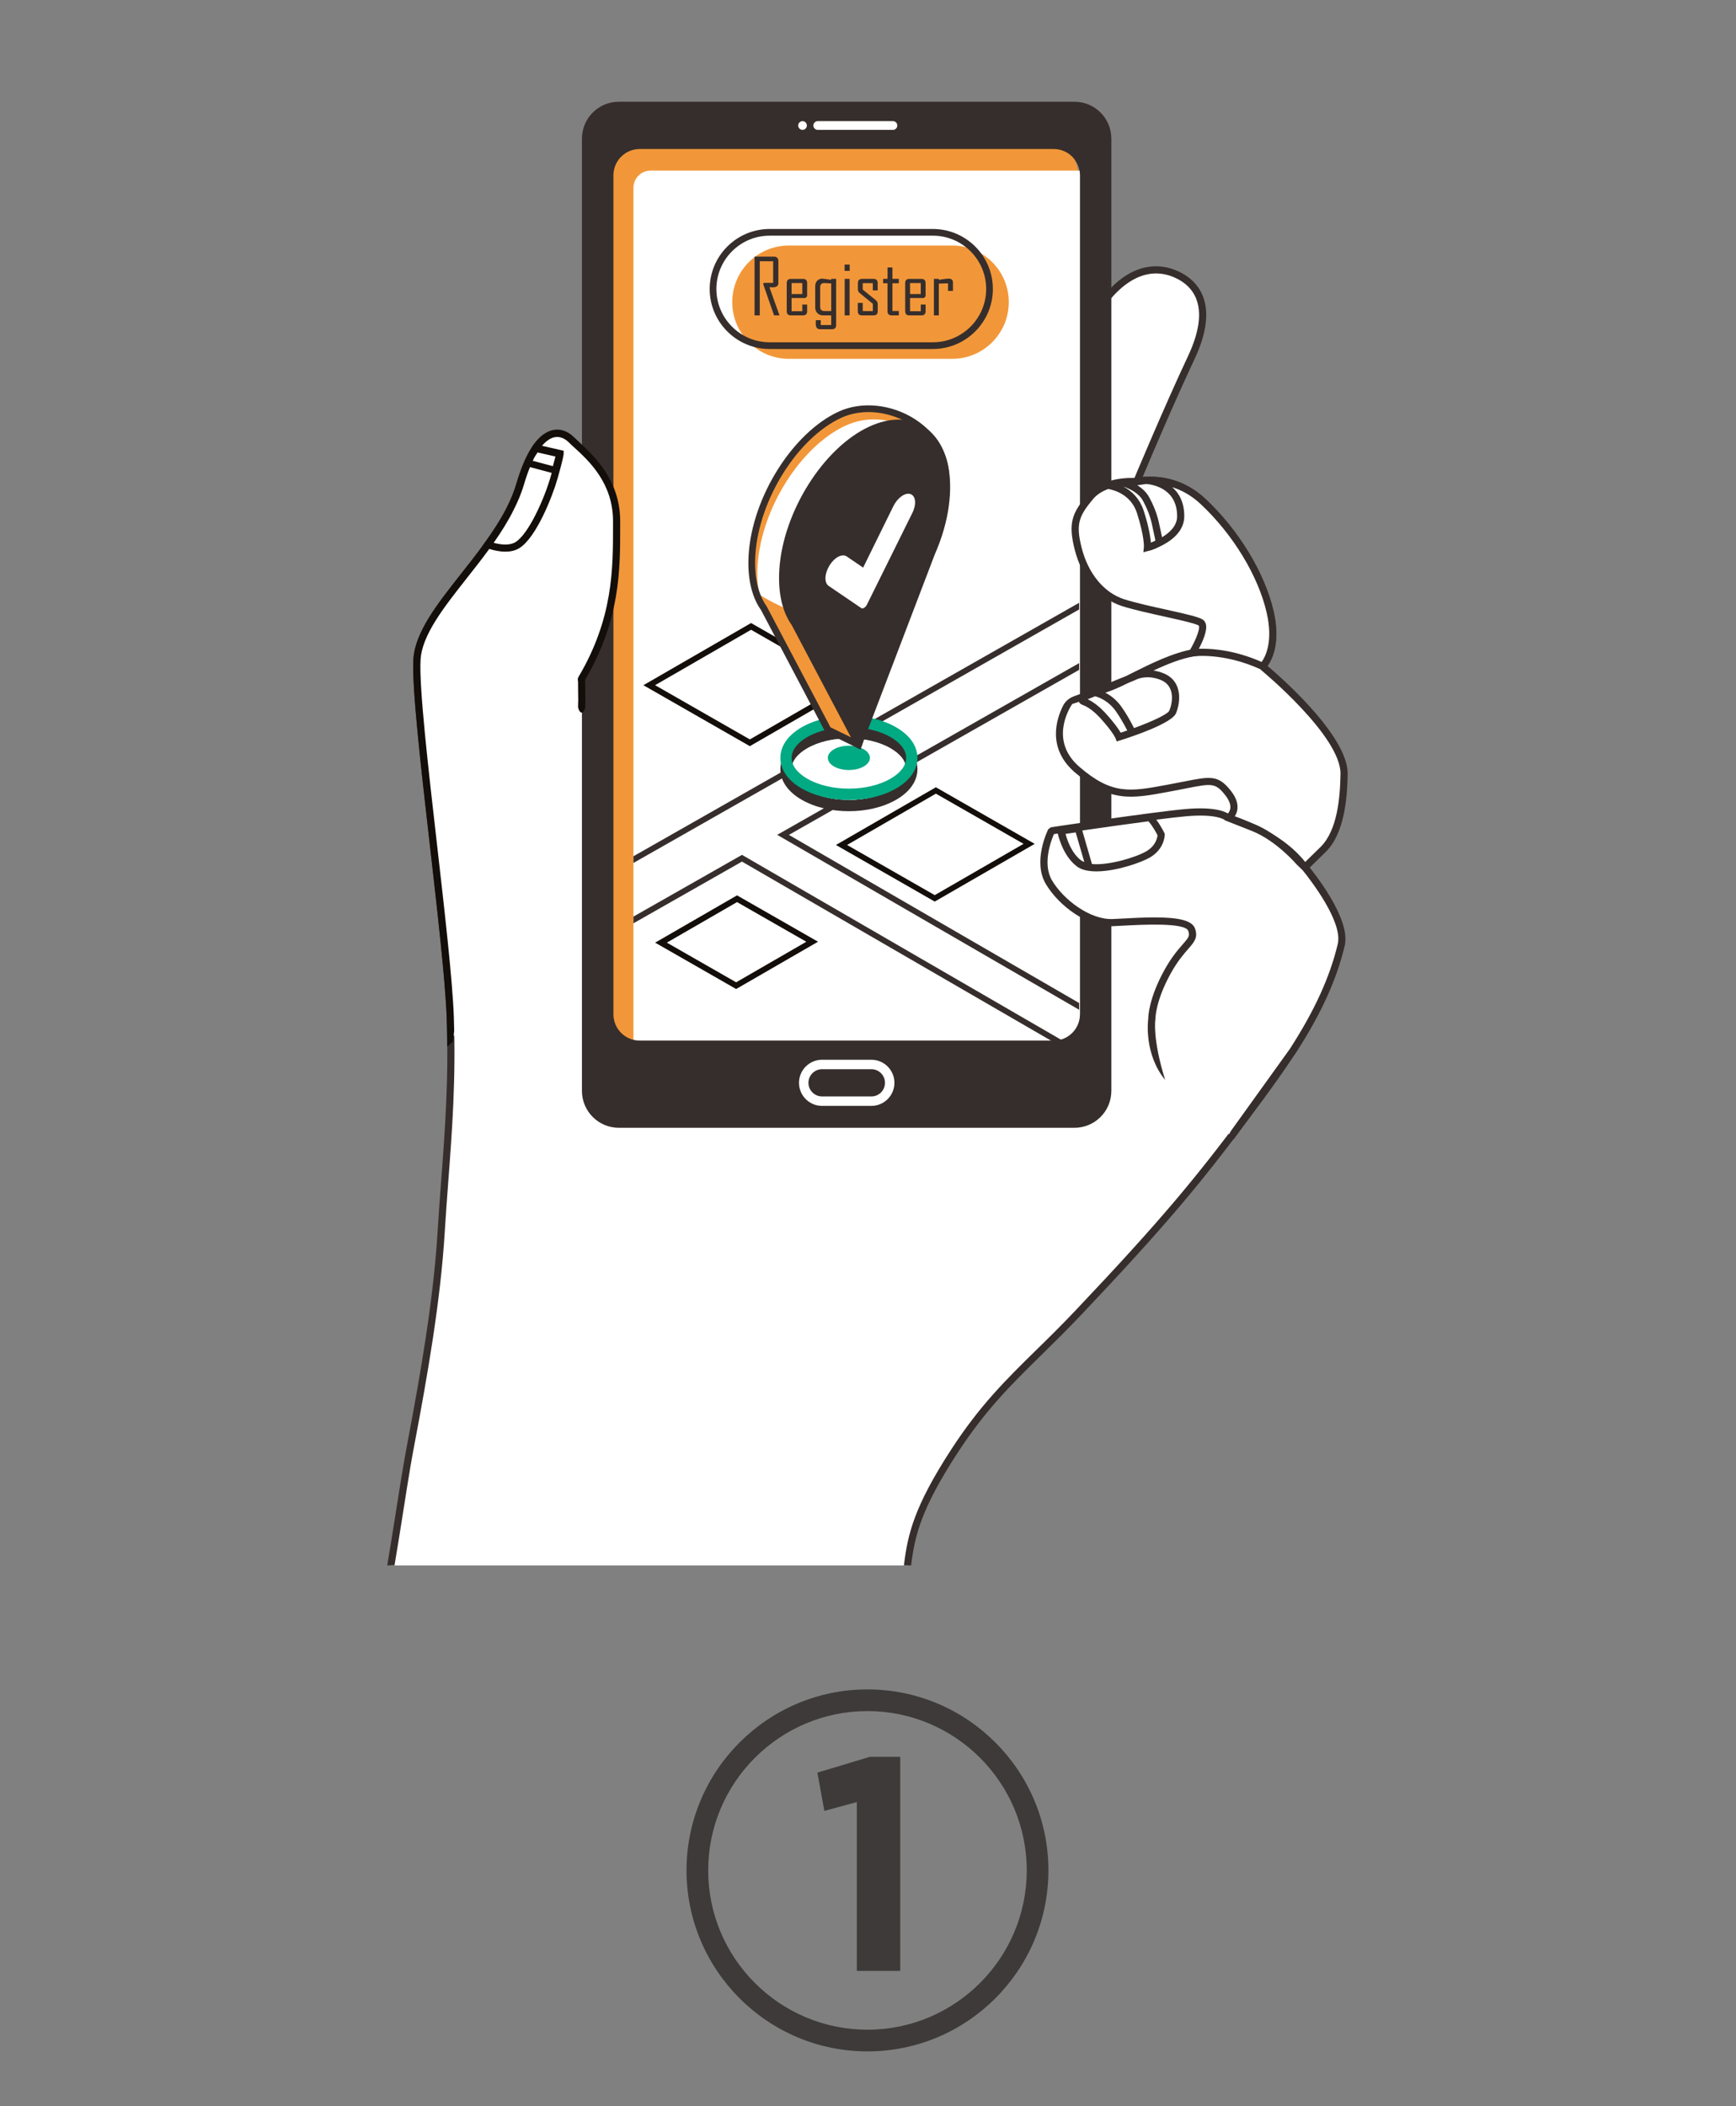 <?xml version="1.0" encoding="utf-8"?>
<!-- Generator: Adobe Illustrator 15.0.0, SVG Export Plug-In . SVG Version: 6.00 Build 0)  -->
<!DOCTYPE svg PUBLIC "-//W3C//DTD SVG 1.1//EN" "http://www.w3.org/Graphics/SVG/1.1/DTD/svg11.dtd">
<svg version="1.1" xmlns="http://www.w3.org/2000/svg" xmlns:xlink="http://www.w3.org/1999/xlink" x="0px" y="0px" width="155px"
	 height="188px" viewBox="0 0 155 188" enable-background="new 0 0 155 188" xml:space="preserve">
<rect x="0" y="0" width="155" height="188" fill="#808080" stroke="none"/>
<g id="レイヤー_1">
	<g id="XMLID_12160_">
		<g id="XMLID_12276_">
			<path id="XMLID_12278_" fill="#FFFFFF" d="M117.971,75.715c1.62-1.584,1.851-4.611,1.892-6.739c0.064-3.558-7.157-9.5-7.157-9.5
				s1.482-1.349,0.677-4.865c-0.812-3.517-3.24-7.286-6.001-9.864c-2.759-2.578-5.882-1.751-5.882-1.751s2.701-6.471,4.86-11.063
				c2.159-4.59,0.54-6.751-1.618-7.562c-2.16-0.81-4.861,0-7.291,4.229c-2.432,4.229-20.252,48.5-20.252,48.5
				S48.573,66.227,51.812,60.76c3.242-5.47,3.242-10.195,3.242-14.26c0-4.065-2.971-6.194-4.051-7.267
				c-1.08-1.074-3.095-1.072-4.591,4.015c-1.755,5.97-8.912,11.097-9.181,15.595c-0.27,4.498,2.7,24.666,2.97,31.927
				s-0.445,13.189-0.812,19.203c-0.359,5.932-1.48,12.488-2.698,18.904c-0.5,2.633-0.89,5.637-1.787,10.854h46.132
				c0.335-2.904,0.963-5.236,4.133-10.123c3.585-5.533,6.608-7.689,11.106-12.432c7.626-8.041,10.777-11.877,14.945-17.463
				c3.736-5.016,7.155-9.722,8.496-15.344c0.582-2.436-3.367-7.068-3.367-7.068S116.353,77.299,117.971,75.715z"/>
			<path id="XMLID_12277_" fill="#362E2C" d="M118.194,75.943c1.694-1.657,1.946-4.766,1.985-6.958
				c0.063-3.331-5.724-8.442-7.025-9.546c0.419-0.577,1.186-2.087,0.536-4.899c-0.787-3.407-3.123-7.25-6.094-10.025
				c-2.158-2.012-4.504-2.047-5.578-1.929c0.689-1.646,2.855-6.747,4.631-10.518c1.084-2.3,1.329-4.211,0.736-5.672
				c-0.434-1.059-1.306-1.862-2.537-2.324c-1.588-0.595-4.696-0.818-7.68,4.372C94.833,32.51,78.697,72.518,77.015,76.69
				c-2.703-1.05-23.202-9.164-25.021-14.364c-0.186-0.53-0.156-0.99,0.091-1.406c3.286-5.543,3.286-10.259,3.286-14.421
				c0-3.692-2.385-5.873-3.666-7.046c-0.184-0.166-0.345-0.316-0.479-0.448c-0.568-0.563-1.256-0.778-1.939-0.604
				c-1.281,0.33-2.351,1.93-3.182,4.756c-0.838,2.847-2.917,5.485-4.932,8.04c-2.118,2.685-4.119,5.219-4.263,7.626
				c-0.148,2.465,0.638,9.343,1.471,16.625c0.677,5.909,1.376,12.019,1.499,15.332c0.204,5.448-0.152,10.149-0.494,14.696
				c-0.112,1.469-0.225,2.986-0.315,4.479c-0.366,6.018-1.512,12.621-2.696,18.861c-0.263,1.393-0.433,2.43-0.667,3.869
				c-0.213,1.312-0.65,4.184-1.133,7.043h0.649c0.467-2.764,0.906-5.652,1.115-6.941c0.233-1.436,0.399-2.469,0.664-3.85
				c1.188-6.264,2.338-12.891,2.705-18.945c0.09-1.484,0.205-3.002,0.313-4.467c0.345-4.564,0.701-9.285,0.497-14.766
				c-0.124-3.339-0.824-9.461-1.502-15.382c-0.792-6.935-1.613-14.104-1.469-16.515c0.132-2.207,2.071-4.666,4.125-7.268
				c2.05-2.601,4.172-5.29,5.042-8.255c1.002-3.403,2.141-4.166,2.731-4.316c0.615-0.16,1.097,0.204,1.331,0.438
				c0.139,0.136,0.308,0.293,0.498,0.468c1.292,1.182,3.458,3.16,3.458,6.571c0,4.081,0,8.703-3.197,14.095
				c-0.344,0.582-0.393,1.236-0.144,1.943c2.033,5.819,24.723,14.493,25.689,14.861l0.294,0.113l0.116-0.291
				c0.178-0.444,17.842-44.299,20.235-48.459c2.035-3.542,4.488-4.996,6.903-4.091c0.735,0.278,1.706,0.843,2.164,1.967
				c0.526,1.291,0.28,3.029-0.724,5.161c-2.138,4.546-4.839,11.01-4.867,11.076l-0.247,0.598l0.626-0.166
				c0.026-0.009,2.979-0.752,5.58,1.677c2.886,2.694,5.149,6.411,5.906,9.701c0.75,3.261-0.568,4.546-0.58,4.557l-0.273,0.249
				l0.285,0.234c0.07,0.06,7.104,5.881,7.037,9.248c-0.035,2.08-0.264,5.021-1.793,6.513l-1.834,1.795l0.193,0.225
				c1.068,1.256,3.745,4.919,3.299,6.788c-1.37,5.742-4.966,10.564-8.442,15.23c-4.11,5.51-7.238,9.334-14.916,17.434
				c-1.288,1.359-2.44,2.492-3.556,3.58c-2.689,2.643-5.016,4.926-7.589,8.895c-3.201,4.941-3.861,7.438-4.188,10.297h0.641
				c0.326-2.76,0.988-5.172,4.084-9.949c2.538-3.912,4.837-6.17,7.501-8.785c1.117-1.098,2.272-2.232,3.572-3.6
				c7.699-8.119,10.842-11.959,14.966-17.488c3.517-4.717,7.151-9.594,8.551-15.465c0.54-2.27-2.438-6.131-3.243-7.118
				L118.194,75.943z"/>
		</g>
		<g id="XMLID_12263_">
			<path id="XMLID_12275_" fill="#F29739" d="M92.728,95.018H58.324c-2.003,0-3.625-1.622-3.625-3.624V15.923
				c0-2.001,1.621-3.625,3.625-3.625h34.403c2,0,3.621,1.623,3.621,3.625v75.469C96.351,93.394,94.729,95.018,92.728,95.018z"/>
			<path id="XMLID_12274_" fill="#FFFFFF" d="M96.679,97.947H58.09c-0.846,0-1.532-0.686-1.532-1.531V16.76
				c0-0.847,0.686-1.532,1.532-1.532h38.589c0.846,0,1.531,0.685,1.531,1.532v79.656C98.21,97.262,97.524,97.947,96.679,97.947z"/>
			<g id="XMLID_12264_">
				<path id="XMLID_12271_" fill="#362E2C" d="M95.934,9.082H55.252c-1.819,0-3.293,1.475-3.293,3.294v84.997
					c0,1.82,1.474,3.295,3.293,3.295h40.682c1.819,0,3.294-1.475,3.294-3.295V12.376C99.228,10.556,97.753,9.082,95.934,9.082z
					 M96.424,90.537c0,1.297-1.05,2.348-2.347,2.348H57.118c-1.295,0-2.347-1.051-2.347-2.348V15.649
					c0-1.293,1.051-2.348,2.347-2.348h36.96c1.298,0,2.348,1.052,2.348,2.348v74.887H96.424z"/>
				<path id="XMLID_12270_" fill="#FFFFFF" d="M79.732,11.592h-6.721c-0.213,0-0.389-0.175-0.389-0.389l0,0
					c0-0.213,0.174-0.389,0.389-0.389h6.721c0.213,0,0.385,0.174,0.385,0.389l0,0C80.117,11.417,79.945,11.592,79.732,11.592z"/>
				<path id="XMLID_12269_" fill="#FFFFFF" d="M71.656,11.592L71.656,11.592c-0.214,0-0.389-0.175-0.389-0.389l0,0
					c0-0.213,0.174-0.389,0.389-0.389l0,0c0.212,0,0.387,0.174,0.387,0.389l0,0C72.042,11.417,71.869,11.592,71.656,11.592z"/>
				<g id="XMLID_12265_">
					<path id="XMLID_12266_" fill="#FFFFFF" d="M77.8,98.713h-4.403c-1.134,0-2.059-0.924-2.059-2.059s0.925-2.059,2.059-2.059H77.8
						c1.137,0,2.059,0.924,2.059,2.059S78.938,98.713,77.8,98.713z M73.398,95.438c-0.669,0-1.216,0.545-1.216,1.217
						c0,0.67,0.547,1.215,1.216,1.215h4.403c0.671,0,1.216-0.545,1.216-1.215c0-0.672-0.545-1.217-1.216-1.217H73.398z"/>
				</g>
			</g>
		</g>
		<g id="XMLID_12255_">
			<path id="XMLID_12262_" fill="#FFFFFF" d="M112.853,59.604c0,0-0.235-0.367-0.756-0.534l-0.766-0.321
				c0,0-1.945-0.945-4.691-0.495c-2.746,0.448-5.896,2.52-7.695,3.15c-1.801,0.63-3.422,1.17-3.422,1.17s-2.484,3.419,0.647,6.121
				c3.131,2.7,4.931,2.25,8.353,1.619c3.422-0.63,3.961-1.021,5.131,0.479c1.17,1.501,0,2.22,0,2.22s4.668,1.342,6.84,4.413
				c0,0,0,0,1.619-1.584c1.619-1.584,1.849-4.61,1.891-6.74C120.071,65.544,112.853,59.604,112.853,59.604z"/>
			<path id="XMLID_12261_" fill="#FFFFFF" d="M98.031,63.085c-0.257,0.104-0.274,0.467-0.024,0.585
				c0.393,0.186,0.892,0.518,1.436,1.108c1.266,1.367,1.486,1.973,1.486,1.973s4.457-1.402,4.807-2.245
				c0.349-0.842,0.561-2.516-0.909-3.134c-1.474-0.619-2.562,0-2.562,0L98.031,63.085z"/>
			<path id="XMLID_12256_" fill="#362E2C" d="M113.089,59.385c-0.093-0.126-0.375-0.451-0.865-0.611l-0.752-0.312
				c-0.084-0.042-2.07-0.983-4.879-0.525c-1.832,0.302-3.851,1.309-5.473,2.119c-0.205,0.101-0.396,0.199-0.585,0.292l-2.927,1.183
				c-0.676,0.233-1.312,0.467-1.75,0.632c-0.41,0.154-0.756,0.452-0.949,0.845c-0.586,1.169-1.439,3.773,1.055,5.93
				c3.145,2.708,5.074,2.348,8.277,1.755l0.347-0.065c0.481-0.089,0.908-0.173,1.285-0.247c2.298-0.455,2.649-0.528,3.532,0.609
				c0.351,0.45,0.496,0.849,0.441,1.192c-0.062,0.367-0.348,0.552-0.354,0.561l-0.617,0.378l0.694,0.202
				c0.045,0.011,4.588,1.348,6.669,4.287l0.215,0.305l1.891-1.846c1.695-1.657,1.941-4.766,1.984-6.96
				C120.393,65.527,113.694,59.886,113.089,59.385z M97.119,62.415l0.663-0.267c0.461,0.129,1.236,0.468,1.845,1.333
				c0.333,0.472,0.677,1.051,1.021,1.721c-0.236,0.083-0.44,0.151-0.586,0.199c-0.182-0.312-0.578-0.899-1.413-1.802
				c-0.115-0.123-0.225-0.232-0.335-0.338c-0.021-0.019-0.042-0.038-0.062-0.059c-0.107-0.098-0.211-0.183-0.312-0.263
				c-0.027-0.022-0.055-0.045-0.082-0.064c-0.104-0.08-0.206-0.15-0.304-0.212c-0.024-0.017-0.053-0.033-0.077-0.05
				c-0.115-0.07-0.225-0.129-0.328-0.179c-0.008-0.005-0.021-0.014-0.028-0.018C97.118,62.416,97.119,62.416,97.119,62.415z
				 M100.147,63.112c-0.452-0.645-0.984-1.036-1.455-1.281c0.118-0.042,0.236-0.083,0.357-0.125c0.496-0.174,1.08-0.446,1.736-0.769
				l0.568-0.23l0.035-0.019c0.025-0.015,0.438-0.235,1.082-0.235c0.342,0,0.747,0.062,1.199,0.253
				c1.26,0.529,1.035,2.009,0.74,2.716c-0.139,0.333-1.562,0.988-3.156,1.567C100.883,64.26,100.513,63.627,100.147,63.112z
				 M117.894,75.614l-1.359,1.329c-1.857-2.37-5.062-3.65-6.293-4.075c0.099-0.147,0.188-0.335,0.23-0.562
				c0.094-0.53-0.094-1.104-0.565-1.706c-1.126-1.444-1.83-1.306-4.16-0.844c-0.376,0.073-0.8,0.157-1.278,0.245l-0.347,0.066
				c-3.218,0.595-4.832,0.895-7.741-1.612c-2.645-2.279-1-5.086-0.654-5.609c0.115-0.038,0.324-0.11,0.602-0.204
				c0.058,0.115,0.151,0.209,0.278,0.256c0.073,0.028,0.161,0.065,0.255,0.11c0.097,0.045,0.191,0.099,0.285,0.156
				c0.021,0.016,0.048,0.029,0.07,0.044c0.094,0.063,0.189,0.125,0.282,0.199c0.022,0.016,0.041,0.033,0.063,0.049
				c0.079,0.064,0.156,0.129,0.238,0.202c0.025,0.026,0.057,0.052,0.086,0.081c0.098,0.092,0.197,0.189,0.295,0.294
				c1.178,1.278,1.42,1.867,1.42,1.867l0.105,0.283l0.291-0.091c0,0,0.02-0.007,0.051-0.016c1.135-0.359,4.581-1.518,4.953-2.412
				c0.381-0.91,0.643-2.826-1.084-3.552c-0.328-0.136-0.639-0.216-0.926-0.259c1.225-0.573,2.498-1.088,3.701-1.284
				c2.601-0.426,4.479,0.458,4.514,0.475l0.793,0.331c0.389,0.126,0.57,0.385,0.584,0.404l0.065,0.072
				c0.07,0.06,7.103,5.881,7.04,9.247C119.649,71.179,119.421,74.122,117.894,75.614z"/>
		</g>
		<g id="XMLID_12247_">
			<path id="XMLID_12254_" fill="#FFFFFF" d="M113.405,54.611c-0.811-3.516-3.24-7.286-6.002-9.863
				c-1.902-1.781-3.984-1.937-5.084-1.864l-0.793,0.111c0,0-2.836-0.26-4.188,1.359c-1.349,1.621-1.617,2.431-1.08,4.591
				c0.539,2.16,1.891,4.185,4.052,4.861c2.159,0.675,6.21,1.351,6.885,1.755c0.677,0.402-0.727,2.715-0.727,2.715
				s2.755-0.42,6.267,1.198C112.731,59.475,114.215,58.126,113.405,54.611z"/>
			<path id="XMLID_12253_" fill="#FFFFFF" d="M102.345,44.428c-0.729,0.093-1.06,0.97-0.562,1.514
				c0.293,0.32,0.55,0.732,0.718,1.257c0.374,1.177,0.533,1.985,0.595,2.493c0.041,0.352,0.406,0.561,0.733,0.423
				c0.878-0.372,2.272-1.173,2.272-2.534c0.002-3.171-3.248-3.216-3.248-3.216L102.345,44.428z"/>
			<path id="XMLID_12248_" fill="#362E2C" d="M113.716,54.54c-0.785-3.408-3.12-7.25-6.094-10.025
				c-1.944-1.816-4.069-2.015-5.244-1.951c-0.121-0.013-0.198-0.016-0.203-0.016h-0.025l-0.9,0.114
				c-0.445-0.011-1.331,0.011-2.226,0.284l-0.292,0.038l0,0v0.004l0.001,0.057c-0.604,0.224-1.193,0.569-1.642,1.105
				c-1.387,1.663-1.725,2.552-1.145,4.872c0.637,2.55,2.23,4.455,4.268,5.089c1.02,0.319,2.47,0.639,3.75,0.924
				c1.352,0.301,2.75,0.61,3.065,0.8c0.007,0.002,0.013,0.021,0.019,0.04c0.102,0.403-0.441,1.553-0.854,2.236l-0.354,0.585
				l0.674-0.106c0.028-0.003,2.7-0.386,6.086,1.177l0.193,0.086l0.156-0.143C113.012,59.653,114.56,58.195,113.716,54.54z
				 M102.055,44.707c0.606,1.135,0.743,1.796,0.931,2.714c0.048,0.222,0.094,0.457,0.154,0.717c0.006,0.026,0.006,0.067,0.006,0.13
				c-0.143,0.066-0.275,0.118-0.39,0.162c-0.002-0.035-0.007-0.076-0.013-0.117c0-0.024-0.002-0.05-0.006-0.078
				c-0.006-0.044-0.012-0.094-0.018-0.144c-0.008-0.033-0.012-0.066-0.018-0.103c-0.007-0.052-0.019-0.108-0.023-0.164
				c-0.008-0.043-0.014-0.08-0.02-0.122c-0.014-0.06-0.023-0.125-0.035-0.19c-0.012-0.046-0.02-0.091-0.027-0.14
				c-0.014-0.069-0.031-0.144-0.049-0.218c-0.01-0.052-0.023-0.101-0.035-0.155c-0.02-0.082-0.041-0.171-0.062-0.255
				c-0.017-0.055-0.025-0.106-0.042-0.163c-0.024-0.095-0.056-0.199-0.084-0.3c-0.017-0.055-0.028-0.108-0.044-0.165
				c-0.047-0.162-0.101-0.333-0.158-0.511c-0.047-0.146-0.1-0.283-0.158-0.413c-0.018-0.04-0.037-0.072-0.057-0.112
				c-0.044-0.087-0.086-0.175-0.132-0.258c-0.022-0.031-0.039-0.06-0.062-0.089c-0.05-0.08-0.1-0.162-0.152-0.233
				c-0.024-0.034-0.053-0.063-0.079-0.095c-0.05-0.065-0.103-0.131-0.155-0.19c-0.026-0.029-0.057-0.055-0.083-0.082
				c-0.057-0.058-0.111-0.114-0.164-0.164c-0.028-0.024-0.058-0.046-0.085-0.069c-0.059-0.049-0.116-0.1-0.176-0.142
				c-0.025-0.022-0.055-0.038-0.081-0.058c-0.063-0.041-0.12-0.085-0.182-0.122c-0.026-0.018-0.055-0.031-0.081-0.046
				c-0.059-0.034-0.119-0.071-0.178-0.102C100.913,43.642,101.692,44.029,102.055,44.707z M102.617,44.405
				c-0.227-0.422-0.59-0.789-1.071-1.091l0.792-0.112c0.015,0,0.027-0.001,0.042-0.001c0.678,0.068,2.722,0.476,2.72,2.88
				c0,0.854-0.67,1.47-1.347,1.873c-0.052-0.238-0.098-0.458-0.141-0.664C103.419,46.359,103.269,45.621,102.617,44.405z
				 M112.644,59.087c-2.264-1.002-4.189-1.181-5.278-1.181c-0.116,0-0.229,0.002-0.327,0.005c0.332-0.628,0.772-1.613,0.631-2.189
				c-0.049-0.191-0.156-0.341-0.311-0.436c-0.384-0.229-1.487-0.485-3.256-0.875c-1.267-0.279-2.704-0.598-3.699-0.91
				c-1.818-0.569-3.252-2.299-3.836-4.633c-0.52-2.08-0.252-2.79,1.016-4.309c0.363-0.438,0.857-0.724,1.37-0.912
				c0.543,0.096,2.032,0.507,2.562,2.152c0.679,2.132,0.617,3.028,0.617,3.036l-0.041,0.398l0,0l-0.005,0.062l0.428-0.115
				c0.102-0.019,0.46-0.093,1.032-0.392c0.939-0.444,2.191-1.298,2.191-2.707c0-1.265-0.475-2.074-1.076-2.595
				c0.803,0.254,1.682,0.706,2.524,1.494c2.886,2.693,5.152,6.411,5.907,9.701C113.7,57.315,112.959,58.661,112.644,59.087z"/>
		</g>
		<g id="XMLID_12240_">
			<path id="XMLID_12246_" fill="#FFFFFF" d="M51.75,60.811c3.241-5.47,3.241-10.193,3.241-14.259c0-4.064-2.97-6.195-4.051-7.267
				c-1.08-1.073-3.094-1.072-4.589,4.015c-1.756,5.967-8.912,11.098-9.181,15.595c-0.27,4.495,2.699,24.668,2.967,31.929
				c0.025,0.656,0.037,1.298,0.041,1.937c2.689-2.398,7.22-7.345,9.954-15.321c1.678-4.903,0.872-11.067,1.691-14.24
				C51.519,62.278,51.75,60.811,51.75,60.811z"/>
			<path id="XMLID_12245_" fill="#FFFFFF" d="M46.995,44.164c-0.562,1.906-1.672,3.724-2.933,5.466
				c0.803,0.275,1.902,0.499,2.655,0.036c1.311-0.811,2.729-4.119,3.269-6.009c0.54-1.89,0.54-2.16,0.54-2.16l-2.181-0.498
				C47.875,41.713,47.414,42.74,46.995,44.164z"/>
			<path id="XMLID_12241_" fill="#130E0A" d="M52.25,60.834c0-0.051-0.005-0.096-0.015-0.142c3.147-5.345,3.143-9.826,3.139-13.784
				v-0.387c0-3.694-2.384-5.875-3.665-7.046c-0.182-0.168-0.346-0.316-0.479-0.448c-0.569-0.565-1.257-0.778-1.938-0.604
				c-0.575,0.149-1.108,0.553-1.595,1.207l-0.017-0.002l-0.122,0.185c-0.066,0.102-0.131,0.208-0.195,0.317
				c-0.465,0.769-0.884,1.785-1.257,3.047c-0.228,0.779-0.55,1.541-0.938,2.29c-0.609,1.15-1.313,2.182-1.883,2.968l-0.254,0.349
				l0.016,0.005c-0.604,0.82-1.24,1.627-1.872,2.428c-2.119,2.685-4.117,5.221-4.262,7.627c-0.149,2.465,0.64,9.343,1.472,16.627
				c0.675,5.909,1.375,12.018,1.497,15.334c0.021,0.577,0.035,1.188,0.038,1.926l0.005,0.706l0.528-0.47l0.099-0.958
				c-0.005-0.441-0.018-0.845-0.03-1.229c-0.124-3.339-0.824-9.461-1.501-15.38c-0.794-6.936-1.615-14.109-1.47-16.517
				c0.133-2.208,2.075-4.665,4.125-7.269c0.677-0.859,1.364-1.729,2.008-2.614c0.441,0.134,0.942,0.243,1.436,0.243
				c0.444,0,0.877-0.086,1.247-0.315c1.503-0.927,2.944-4.573,3.409-6.191c0.511-1.793,0.551-2.174,0.551-2.248v-0.255l-1.934-0.442
				c0.42-0.491,0.792-0.682,1.055-0.749c0.105-0.027,0.204-0.039,0.301-0.039c0.47,0,0.837,0.285,1.028,0.475
				c0.139,0.139,0.308,0.295,0.5,0.468c1.293,1.183,3.458,3.162,3.458,6.576v0.386c0.003,3.891,0.007,8.299-3.087,13.521l0,0
				c-0.083,0.142-0.06,0.274-0.047,0.346c0.003,0.017,0.009,0.035,0.009,0.061c0,0.483,0.006,0.802,0.011,1.065
				c0.009,0.406,0.015,0.676-0.01,1.217l0,0l0,0c0.15,0.679,0.51,0.578,0.628,0.126l0.011-0.065c0.023-0.585,0.02-0.881,0.011-1.291
				C52.255,61.628,52.25,61.314,52.25,60.834z M49.161,42.562c-0.567,1.981-1.97,5.105-3.129,5.824
				c-0.53,0.326-1.295,0.243-1.955,0.066c0.669-0.953,1.284-1.927,1.78-2.93c0.369-0.723,0.694-1.487,0.927-2.275
				c0.166-0.571,0.345-1.086,0.534-1.552l1.942,0.515C49.23,42.321,49.198,42.437,49.161,42.562z M49.365,41.611l-1.8-0.479
				c0.053-0.114,0.105-0.221,0.161-0.327c0.076-0.129,0.153-0.245,0.24-0.373c0.011-0.016,0.022-0.031,0.032-0.047l1.594,0.364
				C49.554,40.909,49.487,41.171,49.365,41.611z"/>
		</g>
		<g id="XMLID_12233_">
			<path id="XMLID_12239_" fill="#FFFFFF" d="M115.423,93.822c1.941-3.002,3.518-6.07,4.327-9.475
				c0.536-2.247-2.778-6.358-3.294-6.981c-0.045,0-0.07,0.005-0.07,0.005s-2.217-2.59-4.529-3.501
				c-2.311-0.912-2.311-0.912-2.311-0.912s-0.676-0.672-3.689-0.4c-3.016,0.269-11.973,1.619-11.973,1.619s-1.352,2.7-0.225,4.591
				c1.123,1.891,3.601,3.691,5.714,3.602c2.118-0.092,6.616-0.497,7.024,0.628c0.406,1.127-0.723,1.171-2.16,3.784
				c-1.442,2.608-1.396,4.227-1.396,4.227s-0.584,3.963,2.834,7.069c3.416,3.1,4.34,3.268,4.342,3.27
				c0-0.002,0.002-0.004,0.005-0.004L115.423,93.822z"/>
			<path id="XMLID_12238_" fill="#FFFFFF" d="M104.774,75.289c0,0-0.415-0.904-1.017-1.527c-2.82,0.367-6.333,0.884-7.954,1.122
				c0,0,0.328,1.958,1.611,2.972c1.283,1.011,5.062-0.136,6.209-0.81C104.774,76.369,104.774,75.289,104.774,75.289z"/>
			<path id="XMLID_12234_" fill="#362E2C" d="M116.701,77.146l-0.103-0.125l-0.076,0.004c-0.476-0.531-2.452-2.64-4.551-3.47
				l-2.266-0.893c-0.241-0.179-1.18-0.683-3.881-0.442c-2.99,0.269-11.901,1.611-11.99,1.624l-0.238,0.173
				c-0.059,0.116-1.416,2.88-0.215,4.897c1.146,1.923,3.71,3.867,6.005,3.757c0.265-0.011,0.567-0.025,0.895-0.046
				c1.657-0.089,5.536-0.298,5.812,0.464c0.16,0.441,0.039,0.597-0.49,1.201c-0.422,0.483-1.002,1.142-1.649,2.317
				c-1.376,2.497-1.435,4.12-1.435,4.364c-0.029,0.217-0.359,3.15,1.511,5.422l0,0c-1.146-3.694-0.878-5.348-0.874-5.357
				l0.006-0.027v-0.025c-0.005-0.016-0.02-1.583,1.353-4.068c0.616-1.114,1.167-1.744,1.568-2.204
				c0.545-0.622,0.905-1.03,0.612-1.84c-0.277-0.771-1.674-0.983-3.594-0.983c-0.864,0-1.832,0.041-2.852,0.1
				c-0.326,0.016-0.626,0.032-0.891,0.044c-2.031,0.084-4.4-1.72-5.426-3.444c-0.881-1.477-0.08-3.57,0.168-4.137
				c0.085-0.014,0.202-0.031,0.342-0.051c0.141,0.587,0.581,2.051,1.676,2.913c0.426,0.338,1.061,0.466,1.777,0.466
				c1.758,0,4-0.785,4.793-1.25c1.291-0.76,1.307-1.979,1.307-2.031v-0.068l-0.029-0.063c-0.016-0.032-0.293-0.629-0.727-1.202
				c1.059-0.136,1.992-0.247,2.643-0.304c2.734-0.246,3.436,0.311,3.436,0.311l0.047,0.048l2.374,0.935
				c2.212,0.869,3.995,2.966,4.019,2.99l0.555,0.537l0,0c0.674,0.833,3.604,4.594,3.129,6.582c-0.709,2.967-2.071,5.947-4.281,9.368
				l-5.258,7.315l-0.311,0.557c0.204,0.1,0.315,0.133,0.362,0.141l0.205,0.035l5.524-7.682l0.01-0.012
				c2.258-3.488,3.647-6.529,4.371-9.574C120.628,82.039,117.36,77.943,116.701,77.146z M96.492,76.774
				c-0.831-0.659-1.212-1.798-1.353-2.339l0.905-0.133c0.263,0.903,0.542,1.867,0.77,2.643
				C96.685,76.899,96.579,76.839,96.492,76.774z M103.351,74.561c-0.021,0.215-0.16,0.928-0.985,1.417
				c-0.931,0.549-3.351,1.283-4.869,1.147c-0.236-0.828-0.563-1.946-0.866-2.993c1.763-0.257,3.997-0.573,5.908-0.823
				C102.946,73.775,103.253,74.363,103.351,74.561z"/>
		</g>
		<g id="XMLID_12161_">
			<g>
				<g>
					<defs>
						<path id="SVGID_1_" d="M96.351,90.64c0,1.295-1.051,2.346-2.347,2.346H57.045c-1.295,0-2.346-1.051-2.346-2.346V15.753
							c0-1.295,1.051-2.349,2.346-2.349h36.959c1.296,0,2.347,1.052,2.347,2.349V90.64z"/>
					</defs>
					<clipPath id="SVGID_2_">
						<use xlink:href="#SVGID_1_"  overflow="visible"/>
					</clipPath>
					<g id="XMLID_12164_" clip-path="url(#SVGID_2_)">
						<g id="XMLID_12231_">
							<polygon id="XMLID_12232_" fill="#362E2C" points="96.298,94.312 66.247,76.907 56.558,82.415 56.558,81.815 66.249,76.306 
								96.108,93.601 97.675,90.9 69.393,74.519 99.013,57.677 96.955,54.057 56.558,77.028 56.558,76.429 97.151,53.351 
								99.723,57.874 70.437,74.523 98.384,90.708 							"/>
						</g>
						<g id="XMLID_12227_">
							<path id="XMLID_12228_" fill="#130E0A" d="M66.951,66.604l-9.505-5.441l9.613-5.55l9.505,5.441L66.951,66.604z M58.49,61.16
								l8.461,4.842l8.569-4.947l-8.461-4.842L58.49,61.16z"/>
						</g>
						<g id="XMLID_12223_">
							<path id="XMLID_12224_" fill="#130E0A" d="M83.461,80.474l-0.125-0.068l-8.699-4.983l8.922-5.15l0.123,0.069l8.702,4.982
								L83.461,80.474z M75.631,75.422l7.828,4.479l7.93-4.578l-7.828-4.481L75.631,75.422z"/>
						</g>
						<g id="XMLID_12219_">
							<path id="XMLID_12220_" fill="#130E0A" d="M65.727,88.281l-7.232-4.139l7.311-4.221l7.232,4.138L65.727,88.281z
								 M59.54,84.141l6.186,3.54l6.268-3.619l-6.187-3.54L59.54,84.141z"/>
						</g>
						<g id="XMLID_12172_">
							<g id="XMLID_12209_">
								<g id="XMLID_12217_">
									<path id="XMLID_12218_" fill="#362E2C" d="M77.122,67.889c-0.732-0.425-1.924-0.425-2.658,0
										c-0.733,0.425-0.733,1.11,0,1.533c0.734,0.425,1.926,0.425,2.658,0C77.856,69,77.856,68.314,77.122,67.889z"/>
								</g>
								<g id="XMLID_12213_">
									<path id="XMLID_12214_" fill="#362E2C" d="M80.015,65.929c-2.364-1.368-6.074-1.368-8.442,0
										c-1.223,0.705-1.896,1.673-1.896,2.729c0,1.051,0.674,2.021,1.896,2.726c1.183,0.685,2.704,1.026,4.222,1.026
										c1.519,0,3.04-0.342,4.223-1.026c1.224-0.705,1.896-1.675,1.896-2.726C81.912,67.602,81.238,66.633,80.015,65.929z
										 M79.513,70.514c-2.048,1.184-5.388,1.184-7.439,0c-0.898-0.519-1.393-1.179-1.393-1.857c0-0.68,0.495-1.339,1.393-1.86
										c1.026-0.59,2.373-0.885,3.719-0.885c1.348,0,2.693,0.295,3.719,0.885c0.899,0.521,1.395,1.18,1.395,1.86
										C80.908,69.335,80.414,69.996,79.513,70.514z"/>
								</g>
								<g id="XMLID_12210_">
									<path id="XMLID_12211_" fill="#FFFFFF" d="M79.513,70.514c-2.048,1.184-5.388,1.184-7.439,0
										c-0.898-0.521-1.393-1.179-1.393-1.857c0-0.68,0.495-1.339,1.393-1.86c1.026-0.59,2.373-0.885,3.719-0.885
										c1.348,0,2.693,0.295,3.719,0.885c0.899,0.521,1.395,1.18,1.395,1.86C80.908,69.335,80.414,69.994,79.513,70.514z"/>
								</g>
							</g>
							<g id="XMLID_12202_">
								<g id="XMLID_12207_">
									<path id="XMLID_12208_" fill="#00AA83" d="M77.122,66.882c-0.732-0.425-1.924-0.425-2.658,0
										c-0.733,0.422-0.733,1.112,0,1.533c0.734,0.423,1.926,0.423,2.658,0C77.856,67.994,77.856,67.304,77.122,66.882z"/>
								</g>
								<g id="XMLID_12203_">
									<path id="XMLID_12204_" fill="#00AA83" d="M80.015,64.921c-2.364-1.367-6.074-1.367-8.442,0
										c-1.223,0.707-1.896,1.674-1.896,2.727c0,1.054,0.674,2.025,1.896,2.729c1.183,0.683,2.704,1.027,4.222,1.027
										c1.519,0,3.04-0.344,4.223-1.027c1.224-0.704,1.896-1.673,1.896-2.729C81.912,66.595,81.238,65.627,80.015,64.921z
										 M79.513,69.505c-2.048,1.188-5.388,1.188-7.439,0c-0.898-0.519-1.393-1.177-1.393-1.857c0-0.677,0.495-1.338,1.393-1.854
										c1.026-0.593,2.373-0.89,3.719-0.89c1.348,0,2.693,0.297,3.719,0.89c0.899,0.517,1.395,1.177,1.395,1.854
										C80.908,68.328,80.414,68.986,79.513,69.505z"/>
								</g>
							</g>
							<g id="XMLID_12173_">
								<g id="XMLID_12177_">
									<g id="XMLID_12187_">
										<g id="XMLID_12198_">
											<path id="XMLID_12199_" fill="#F29739" d="M75.003,37.014c-3.966,1.827-7.521,7.362-7.857,12.474
												c-0.133,2.047,0.269,3.702,1.072,4.832l5.711,10.829l2.739,1.339c0.247-0.558,4.242-19.582,4.425-20.156l0,0
												c0.429-1.336,3.353-2.176,3.372-3.479C84.547,38.088,78.871,35.233,75.003,37.014z M74.501,49.219
												c-1.561,0.779-2.757-0.176-2.66-2.12c0.098-1.918,1.42-4.05,2.944-4.777c1.508-0.722,2.671,0.196,2.614,2.062
												C77.337,46.276,76.048,48.448,74.501,49.219z"/>
										</g>
										<g id="XMLID_12194_">
											<path id="XMLID_12195_" fill="#FFFFFF" d="M75.499,37.99c-3.966,1.826-7.522,7.361-7.858,12.473
												c-0.065,0.971,0.001,1.849,0.166,2.629c4.523,2.722,7.912,2.563,11.448,4.972c1.097-5.111,2.236-10.46,2.334-10.758
												c0.429-1.337,2.618-2.339,2.639-3.641C84.31,38.9,79.363,36.208,75.499,37.99z M74.996,50.195
												c-1.562,0.778-2.758-0.178-2.661-2.123c0.098-1.917,1.42-4.048,2.944-4.776c1.51-0.721,2.674,0.198,2.614,2.065
												C77.833,47.25,76.541,49.423,74.996,50.195z"/>
										</g>
										<g id="XMLID_12188_">
											<path id="XMLID_12189_" fill="#362E2C" d="M76.818,66.893l-3.109-1.516l-0.047-0.087l-5.711-10.831
												c-0.852-1.194-1.242-2.93-1.105-4.989c0.339-5.134,3.942-10.842,8.033-12.728l0,0c2.056-0.95,4.751-0.672,6.86,0.705
												c1.964,1.281,3.065,3.251,3.029,5.412c-0.014,0.841-0.917,1.458-1.788,2.054c-0.703,0.48-1.427,0.977-1.602,1.513
												c-0.07,0.227-0.816,3.7-1.605,7.375c-1.564,7.291-2.684,12.477-2.831,12.807L76.818,66.893z M74.15,64.919l2.327,1.137
												c0.367-1.48,1.705-7.712,2.707-12.385c0.956-4.454,1.547-7.197,1.623-7.432c0.234-0.733,1.047-1.29,1.832-1.827
												c0.745-0.51,1.518-1.04,1.526-1.568c0.034-1.946-0.972-3.733-2.757-4.896c-1.941-1.265-4.405-1.523-6.279-0.663l0,0
												c-3.912,1.803-7.357,7.284-7.685,12.22c-0.124,1.918,0.227,3.521,1.018,4.635L74.15,64.919z M73.466,49.792
												c-0.355,0-0.685-0.094-0.972-0.281c-0.663-0.432-1.009-1.316-0.955-2.427c0.104-2.037,1.473-4.25,3.117-5.033
												c0.771-0.37,1.514-0.368,2.085,0.006c0.643,0.42,0.992,1.271,0.958,2.338c-0.065,1.996-1.437,4.283-3.063,5.094l0,0
												C74.231,49.692,73.834,49.792,73.466,49.792z M75.765,42.379c-0.261,0-0.55,0.072-0.851,0.215
												c-1.437,0.686-2.682,2.714-2.771,4.521c-0.046,0.891,0.203,1.578,0.679,1.891c0.399,0.262,0.947,0.241,1.543-0.057
												c1.448-0.725,2.673-2.777,2.731-4.574c0.025-0.851-0.224-1.514-0.686-1.815C76.227,42.439,76.007,42.379,75.765,42.379z"
												/>
										</g>
									</g>
									<g id="XMLID_12178_">
										<g id="XMLID_12179_">
											<g id="XMLID_12184_">
												<path id="XMLID_12185_" fill="#362E2C" d="M84.529,43.67c0.082-4.765-2.92-7.1-6.788-5.319
													c-3.966,1.828-7.52,7.359-7.859,12.476c-0.133,2.046,0.271,3.701,1.074,4.829l5.712,10.831l6.518-17.119
													c0.244-0.559,0.463-1.126,0.646-1.701l0,0l0,0C84.262,46.332,84.508,44.971,84.529,43.67z"/>
											</g>
											<g id="XMLID_12180_">
												<path id="XMLID_12181_" fill="#362E2C" d="M76.818,66.893l-0.367-0.174L70.69,55.796
													c-0.852-1.193-1.242-2.93-1.105-4.989c0.339-5.134,3.942-10.846,8.032-12.728c1.833-0.844,3.571-0.83,4.904,0.036
													c1.534,1.002,2.356,2.978,2.312,5.561l0,0c-0.025,1.303-0.262,2.679-0.713,4.083c-0.188,0.583-0.408,1.162-0.658,1.73
													L76.818,66.893z M80.217,38.058c-0.734,0-1.527,0.189-2.348,0.567c-3.912,1.801-7.358,7.284-7.683,12.218
													c-0.127,1.922,0.226,3.524,1.017,4.636l5.421,10.275l6.28-16.496c0.248-0.562,0.459-1.123,0.641-1.685
													c0.434-1.347,0.662-2.666,0.682-3.909c0.039-2.335-0.703-4.175-2.037-5.044C81.615,38.246,80.945,38.058,80.217,38.058z
													"/>
											</g>
										</g>
									</g>
								</g>
								<g id="XMLID_12174_">
									<g id="XMLID_12175_">
										<path id="XMLID_12176_" fill="#FFFFFF" d="M76.896,54.278L73.99,52.3c-0.41-0.275-0.379-1.091,0.066-1.817l0,0
											c0.444-0.728,1.134-1.092,1.542-0.816l1.467,1l2.704-5.496c0.382-0.76,1.067-1.237,1.533-1.066l0,0
											c0.468,0.169,0.536,0.924,0.156,1.683l-4.052,8.18C77.276,54.226,77.036,54.373,76.896,54.278z"/>
									</g>
								</g>
							</g>
						</g>
						<g id="XMLID_12165_">
							<g id="XMLID_12166_">
								<path id="XMLID_12171_" fill="#F29739" d="M85.012,32.031H70.439c-2.793,0-5.06-2.264-5.06-5.058l0,0
									c0-2.794,2.266-5.059,5.06-5.059h14.573c2.792,0,5.058,2.263,5.058,5.059l0,0C90.069,29.768,87.804,32.031,85.012,32.031z"
									/>
								<g id="XMLID_12167_">
									<path id="XMLID_12168_" fill="#362E2C" d="M83.291,31.152H68.72c-2.955,0-5.355-2.404-5.355-5.357
										c0-2.953,2.402-5.356,5.355-5.356h14.571c2.956,0,5.358,2.403,5.358,5.356C88.649,28.748,86.247,31.152,83.291,31.152z
										 M68.72,21.036c-2.623,0-4.757,2.136-4.757,4.759c0,2.624,2.134,4.758,4.757,4.758h14.571c2.626,0,4.76-2.134,4.76-4.758
										c0-2.624-2.134-4.759-4.76-4.759H68.72z"/>
								</g>
							</g>
						</g>
					</g>
				</g>
			</g>
		</g>
		<g enable-background="new    ">
			<path fill="#362E2C" d="M69.601,28.152h-0.489l-0.975-2.809l0.064-0.094h0.831v-1.929h-1.196v4.831h-0.466v-5.245h1.755
				c0.11,0,0.199,0.035,0.268,0.104s0.104,0.16,0.104,0.268v1.992c0,0.252-0.17,0.378-0.51,0.378c-0.033,0-0.083-0.002-0.148-0.005
				c-0.065-0.003-0.112-0.005-0.14-0.005C69,26.474,69.301,27.312,69.601,28.152z"/>
			<path fill="#362E2C" d="M72.066,27.774c0,0.254-0.124,0.379-0.375,0.379h-1.072c-0.25,0-0.375-0.125-0.375-0.379v-2.502
				c0-0.253,0.125-0.378,0.375-0.378h1.072c0.251,0,0.375,0.125,0.375,0.378v1.173l-0.15,0.158h-1.24v1.179h0.958v-0.595h0.432
				V27.774z M71.635,26.246v-0.981h-0.958v0.981H71.635z"/>
			<path fill="#362E2C" d="M74.657,29.011c0,0.253-0.125,0.379-0.379,0.379h-1.059c-0.257,0-0.385-0.162-0.385-0.479
				c0-0.039,0.001-0.095,0.004-0.169c0.004-0.076,0.005-0.129,0.005-0.165h0.439v0.434h0.932v-0.859H73.48
				c-0.198,0-0.364-0.066-0.495-0.199c-0.132-0.133-0.199-0.3-0.199-0.501v-1.907c0-0.192,0.059-0.351,0.175-0.482
				c0.117-0.127,0.268-0.192,0.459-0.192c0.052,0,0.316,0.038,0.794,0.11v-0.089h0.443L74.657,29.011L74.657,29.011z M74.215,27.762
				v-2.463c-0.352-0.022-0.559-0.033-0.616-0.033c-0.246,0-0.369,0.125-0.369,0.376v1.746c0,0.249,0.124,0.375,0.369,0.375
				L74.215,27.762L74.215,27.762z"/>
			<path fill="#362E2C" d="M75.864,24.179h-0.453v-0.562h0.453V24.179z M75.858,28.152h-0.439v-3.26h0.439V28.152z"/>
			<path fill="#362E2C" d="M78.37,27.774c0,0.254-0.125,0.379-0.378,0.379h-1.023c-0.252,0-0.379-0.125-0.379-0.379v-0.74h0.44
				v0.734h0.902v-0.65l-1.167-0.955c-0.112-0.089-0.167-0.207-0.167-0.351v-0.541c0-0.254,0.127-0.38,0.379-0.38h1.008
				c0.253,0,0.378,0.126,0.378,0.38v0.65h-0.432v-0.644H77.03v0.57l1.175,0.955c0.109,0.087,0.165,0.208,0.165,0.354V27.774
				L78.37,27.774z"/>
			<path fill="#362E2C" d="M80.25,28.152h-0.633c-0.25,0-0.375-0.125-0.375-0.379v-2.49H78.85v-0.393h0.393v-1.014h0.439v1.014
				h0.569v0.393h-0.569v2.477h0.569L80.25,28.152L80.25,28.152z"/>
			<path fill="#362E2C" d="M82.643,27.774c0,0.254-0.124,0.379-0.375,0.379h-1.07c-0.252,0-0.377-0.125-0.377-0.379v-2.502
				c0-0.253,0.125-0.378,0.377-0.378h1.07c0.251,0,0.375,0.125,0.375,0.378v1.173l-0.15,0.158h-1.238v1.179h0.957v-0.595h0.432
				V27.774z M82.211,26.246v-0.981h-0.957v0.981H82.211z"/>
			<path fill="#362E2C" d="M85.086,25.964h-0.439V25.29l-0.822,0.027v2.834h-0.443v-3.26h0.443v0.089
				c0.149-0.022,0.298-0.044,0.445-0.068c0.18-0.026,0.328-0.041,0.446-0.041c0.245,0,0.37,0.123,0.37,0.366V25.964L85.086,25.964z"
				/>
		</g>
	</g>
	<g>
		<path fill="#3D3A39" d="M77.452,183.109c-8.908,0-16.155-7.248-16.155-16.156s7.247-16.154,16.155-16.154
			c8.908,0,16.156,7.246,16.156,16.154S86.36,183.109,77.452,183.109z M77.452,152.734c-7.841,0-14.221,6.379-14.221,14.219
			c0,7.842,6.379,14.221,14.221,14.221c7.843,0,14.222-6.379,14.222-14.221C91.674,159.113,85.295,152.734,77.452,152.734z"/>
		<g enable-background="new    ">
			<path fill="#3D3A39" d="M76.503,160.854l-2.899,0.787l-0.623-3.416l4.688-1.408h2.709v19.105h-3.875V160.854z"/>
		</g>
	</g>
</g>
<g id="ガイド">
</g>
</svg>
